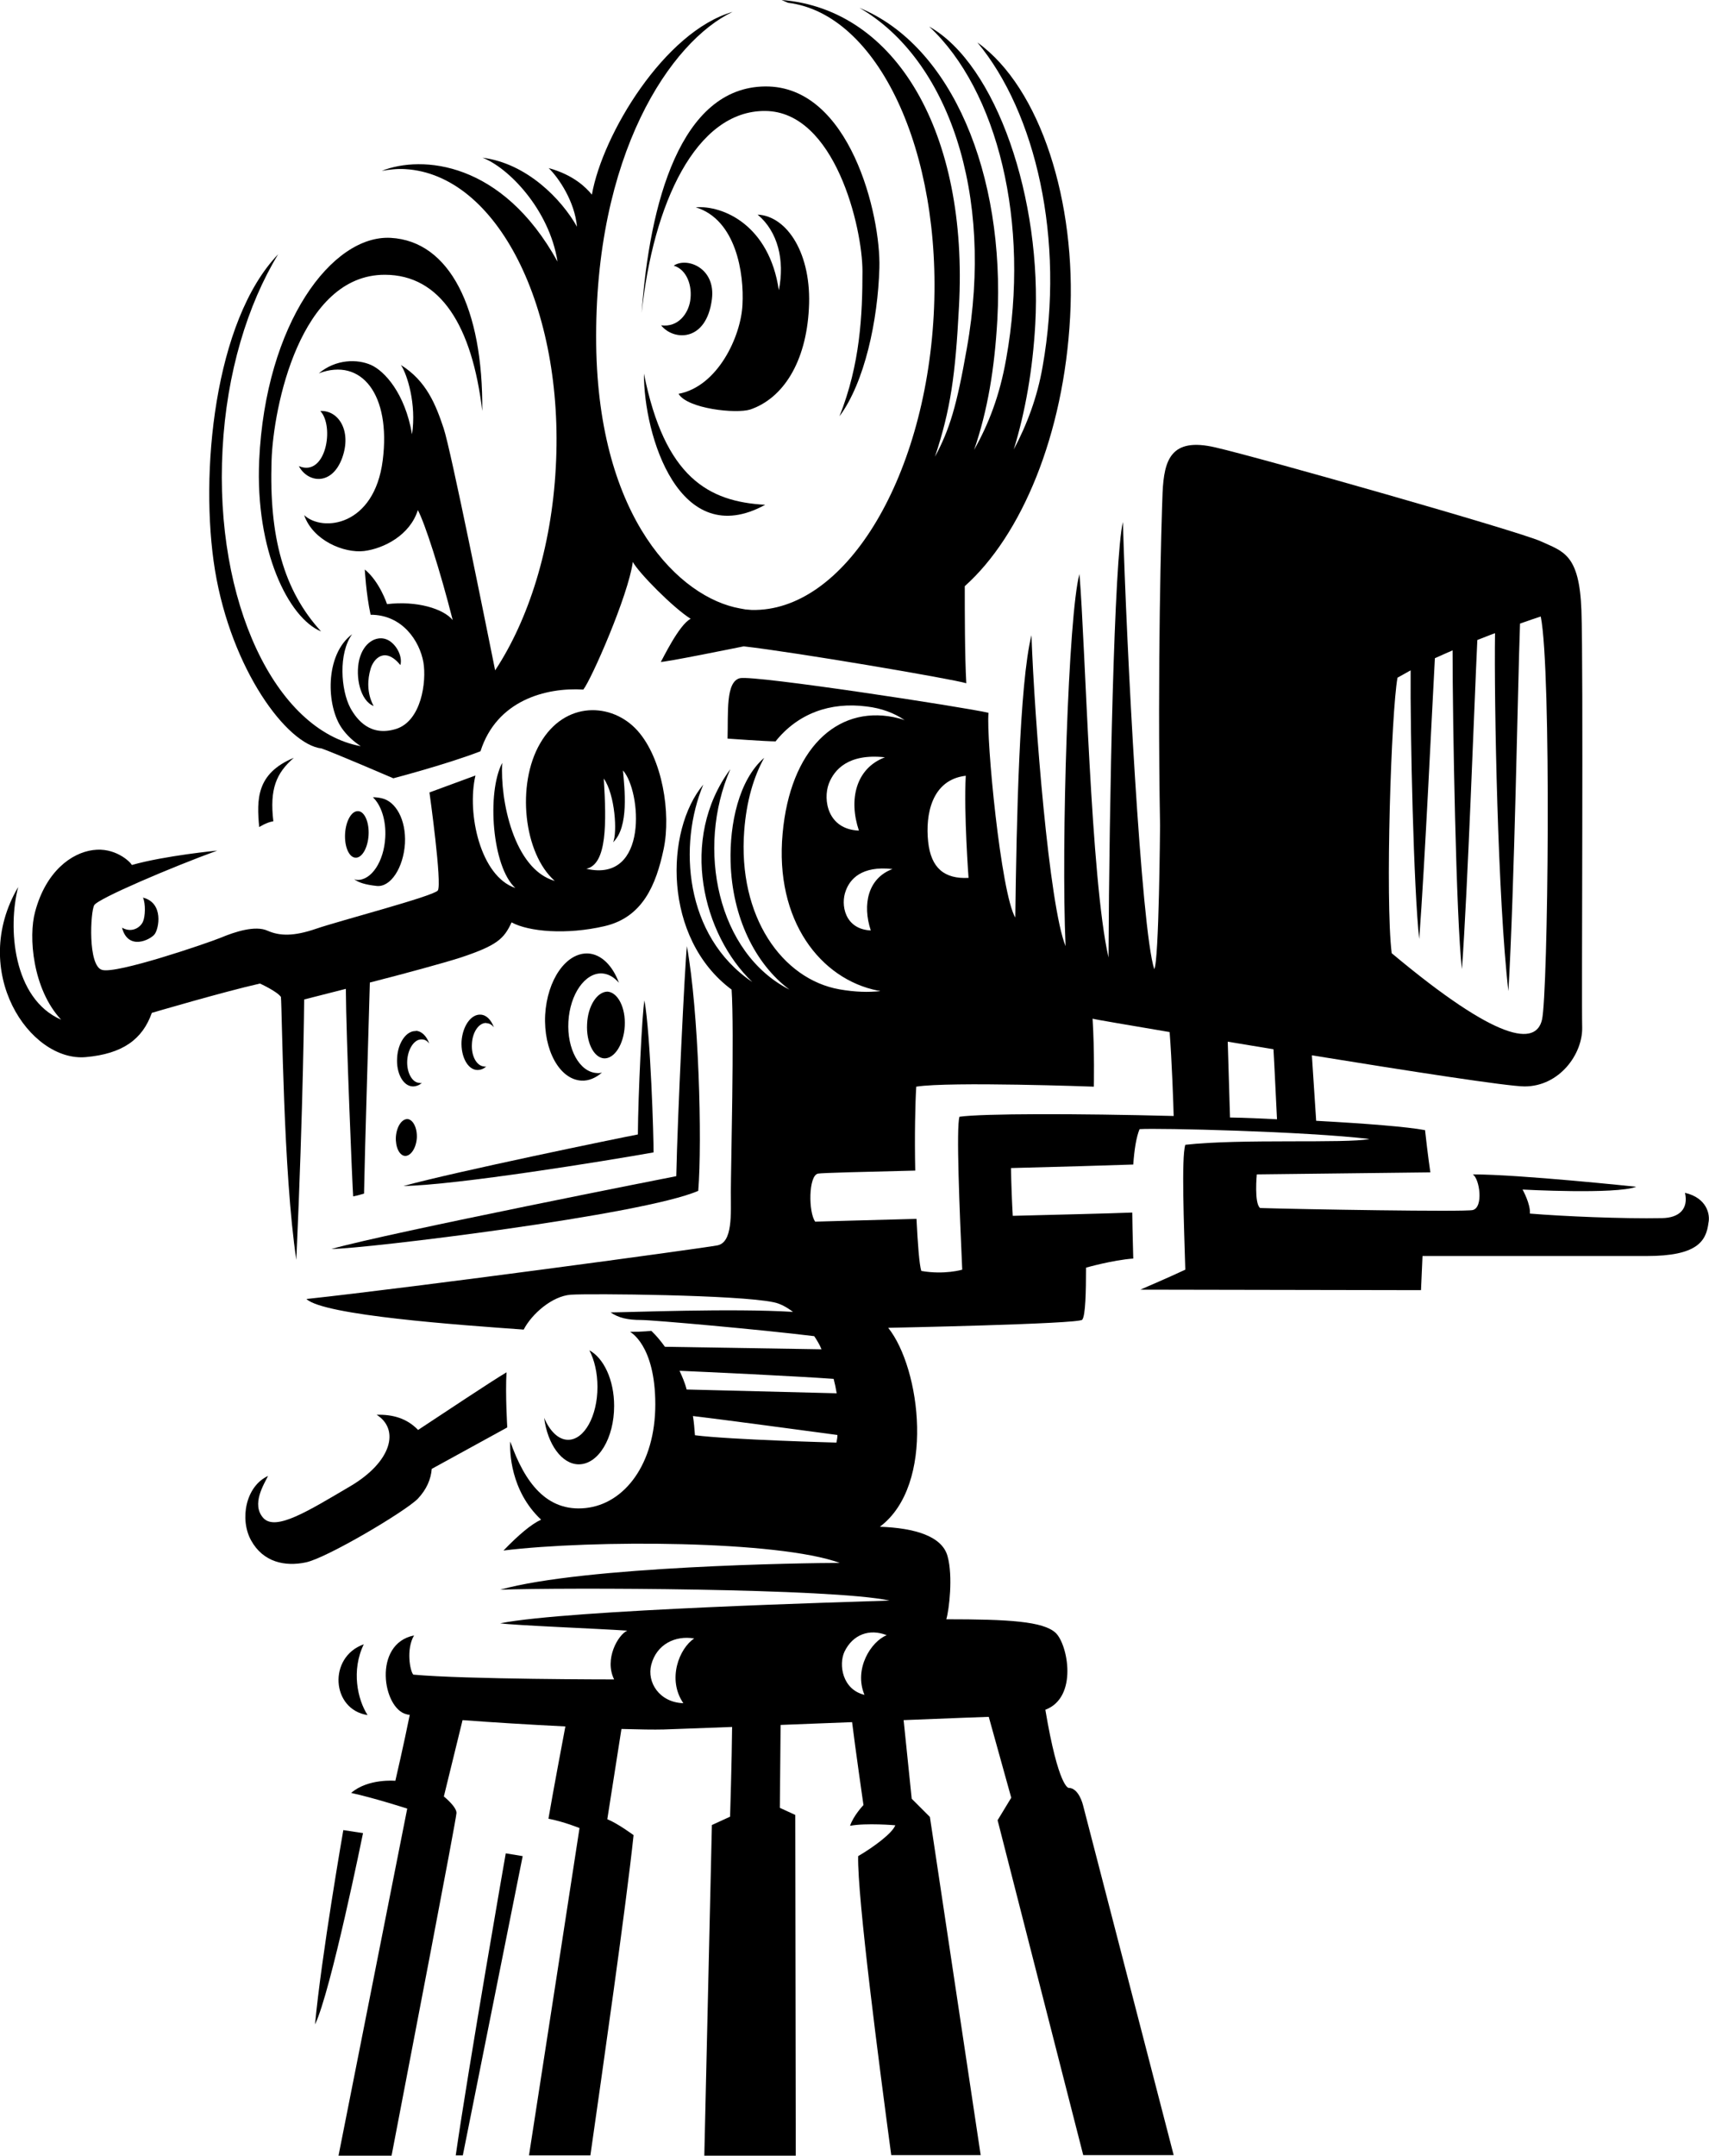 <svg xmlns="http://www.w3.org/2000/svg" id="Ebene_1" data-name="Ebene 1" viewBox="0 0 67.65 85.28"><path d="m15.85,26.31c.1-.38-.21-.91-.59-1.03-.37-.12-.87.13-1.04.82-.16.68.04,1.62.57,1.83-.28-.52-.24-1.07-.12-1.47.12-.41.57-.89,1.18-.15"></path><path d="m19.26,40.48c.11,0,.21.06.29.16-.11-.29-.29-.49-.53-.5-.38-.02-.71.46-.75,1.06-.03.61.25,1.12.62,1.13.13,0,.25-.04.36-.14-.03,0-.05.02-.09,0-.29-.02-.51-.41-.48-.89.02-.47.28-.85.58-.83"></path><path d="m25.87,45.59c.01-.5-.12-4.7-.36-6.01-.09.45-.25,3.73-.26,5.3-.69.13-7.25,1.48-9.28,2.04,2.13-.04,7.99-.99,9.9-1.33"></path><path d="m23.24,40.51c-.04.72.26,1.33.67,1.36.41.02.78-.55.82-1.28.04-.72-.27-1.33-.68-1.36-.41,0-.78.56-.81,1.28"></path><path d="m23.28,37.72c-.87-.04-1.62,1.04-1.7,2.43-.07,1.39.57,2.55,1.43,2.6.29.02.58-.11.82-.32-.06.02-.13.03-.21.02-.68-.04-1.18-.95-1.12-2.03.06-1.09.66-1.95,1.34-1.91.25.02.47.15.66.37-.25-.68-.7-1.13-1.22-1.16"></path><path d="m15.23,10.87c2.21,0,3.46,2.03,3.86,5.39.04-4.08-1.3-6.72-3.62-6.85-2.32-.13-4.96,3.37-5.21,8.8-.16,3.57,1.16,6.24,2.45,6.77-1.49-1.63-2.06-3.75-1.96-6.77.07-2.11,1.13-7.34,4.48-7.34"></path><path d="m12.73,29.61c.54.19,2.84,1.18,2.84,1.18,0,0,2.17-.57,3.45-1.07.64-2.01,2.58-2.53,4.07-2.44.31-.38,1.78-3.72,1.96-5.05.22.42,1.6,1.82,2.29,2.25-.47.24-1.12,1.62-1.18,1.7-.06.07,3.28-.61,3.28-.61,2.1.24,8.26,1.29,8.81,1.46-.06-1.1-.06-2.82-.06-3.84,2.25-2.01,3.92-5.99,4.17-10.65.25-4.53-1.16-9.06-3.67-10.86,2.3,2.76,3.48,7.78,2.58,12.83-.21,1.21-.62,2.29-1.14,3.27.46-1.5.75-3.17.85-4.94.28-4.96-1.54-10.3-4.2-11.79,2.7,2.51,4.02,7.76,3.05,13.14-.26,1.48-.7,2.59-1.27,3.61.54-1.58.81-3.22.92-5.16.31-5.76-1.8-10.83-5.46-12.33,3.51,2.03,5.35,7.35,4.25,13.48-.4,2.28-.68,3.2-1.26,4.28.62-1.87.81-3.23.95-5.93.38-6.86-2.48-11.78-7.02-12.14.09.04.16.07.25.11,3.55.43,6.12,5.86,5.77,12.36-.36,6.58-3.57,11.75-7.21,11.66-.08-.01-.16-.01-.24-.02-.07-.01-.15-.03-.22-.04-2.36-.42-5.6-3.51-5.69-10.44-.09-7.53,2.96-12,5.4-13.16-2.7.78-5.15,4.85-5.57,7.23-.24-.29-.73-.78-1.71-1.05.4.39,1.03,1.32,1.12,2.32-.61-1.09-1.99-2.51-3.74-2.73,1.01.38,2.64,2.03,2.97,4.11-2.19-3.97-5.37-4.22-6.96-3.59.3-.05.61-.09.92-.07,3.64.2,6.32,5.48,5.97,11.81-.17,3.18-1.08,6.02-2.4,8.02-.34-1.69-1.76-8.76-2.04-9.58-.31-.93-.68-1.87-1.69-2.5.25.37.62,1.55.44,2.74-.28-1.63-1.09-2.5-1.62-2.74-.54-.24-1.39-.24-2.07.33,1.69-.64,2.86.84,2.53,3.44-.33,2.61-2.38,2.85-3.11,2.17.35,1.01,1.58,1.51,2.37,1.42.79-.1,1.82-.63,2.13-1.62.28.52.88,2.38,1.38,4.35-.37-.45-1.42-.77-2.6-.63,0,0-.29-.89-.88-1.37,0,0,.05.96.23,1.79,1.26,0,1.94,1.04,2.09,1.88.13.77-.08,2.33-1.09,2.64s-1.54-.36-1.8-.83c-.38-.71-.48-2.17.07-2.92-1.09.81-1.03,2.85-.4,3.73.19.27.45.51.74.7-3.38-.62-5.8-5.71-5.47-11.75.16-3.02.99-5.72,2.2-7.71-2.53,2.63-3.12,8.7-2.5,12.5.65,3.93,2.85,6.9,4.22,7.05"></path><path d="m26.17,12.87c.48.61,1.79.68,2.01-1.03.16-1.25-1-1.68-1.51-1.33.51.15.75.79.65,1.4-.08.49-.47,1.05-1.15.96"></path><path d="m34.81,10.6c.06-2.07-1.16-7.21-4.52-7.18s-4.58,4.63-4.89,8.96c.45-4.3,2.14-8.01,4.89-7.99,2.76.02,3.85,4.61,3.85,6.34s-.09,3.68-.91,5.74c1-1.35,1.52-3.8,1.58-5.87"></path><path d="m30.29,19.97c-2.24-.12-3.98-1.08-4.8-5.19-.01,2.43,1.39,7.06,4.8,5.19"></path><path d="m32.02,12.2c.12-2.14-.85-3.65-2.03-3.71.8.67,1.08,1.8.84,2.99-.38-2.57-2.2-3.36-3.29-3.28,1.6.49,1.92,2.62,1.85,3.86-.06,1.25-.98,3.23-2.53,3.52.35.59,2.28.8,2.84.62,1.29-.44,2.21-1.86,2.32-4"></path><path d="m16.46,40.79c-.37-.02-.71.46-.74,1.06-.04.61.24,1.12.62,1.13.12,0,.25-.04.36-.14-.03,0-.06.02-.09,0-.29,0-.52-.41-.49-.89.03-.47.29-.85.58-.83.12,0,.21.06.29.16-.1-.28-.29-.49-.53-.5"></path><path d="m11.83,18.44c.35.66,1.3.79,1.71-.31.4-1.09-.15-1.91-.86-1.87.57.61.22,2.63-.85,2.18"></path><path d="m3.4,41.82c1.45-.13,2.24-.7,2.61-1.75,0,0,2.82-.83,4.28-1.16,0,0,.68.31.83.53.05.54.09,6.96.61,10.4.28-6.22.31-10.3.31-10.3,0,0,.71-.18,1.65-.42.01,1.87.26,7.84.29,8.21.13-.02.43-.11.43-.11.03-1.73.19-6.78.23-8.35,1.37-.35,2.88-.76,3.6-.99,1.44-.48,1.71-.74,2.01-1.39.68.37,2.17.5,3.68.15s2.04-1.63,2.34-3.05-.05-3.59-1.04-4.69c-1-1.11-2.87-1.19-3.85.51-.95,1.63-.65,4.36.58,5.44-1.62-.46-2.17-3.2-2.08-4.67-.62,1.18-.4,4.12.52,4.95-1.38-.46-1.93-2.94-1.58-4.45l-1.82.67s.51,3.64.33,3.88c-.19.23-3.91,1.2-4.81,1.51-.9.31-1.45.29-1.93.08-.48-.22-1.29.04-1.86.28-.57.23-4.12,1.44-4.69,1.27-.57-.16-.46-2.3-.31-2.56.14-.26,3.11-1.52,4.87-2.16,0,0-2.08.2-3.38.57-.08-.15-.69-.71-1.54-.59-.84.11-1.86.83-2.29,2.44-.27.98-.1,3.06,1.03,4.27-1.91-.83-2.12-3.64-1.7-5.25-1.96,3.34.45,6.93,2.68,6.73m20.5-11.02c.45.64.54,2.15.37,2.52.64-.61.45-2.14.39-2.84.72.79,1.03,4.46-1.45,3.89.82-.18.8-1.8.69-3.57"></path><path d="m14.4,65.05c-1.42.5-1.29,2.58.15,2.8-.4-.62-.65-1.77-.15-2.8"></path><path d="m14.37,72.52l-.78-.12s-.87,4.99-1.12,7.69c.63-1.31,1.9-7.57,1.9-7.57"></path><path d="m18.04,85.27h.28l2.37-11.84-.67-.11s-1.47,8.41-1.98,11.95"></path><path d="m66.7,47.19c.14.62-.21.99-.91,1-1.54.03-3.91-.07-5.23-.18.03-.38-.29-.95-.29-.95,0,0,3.69.2,4.5-.11,0,0-4.61-.49-6.47-.49.27.17.43,1.3,0,1.41-.29.08-6.85-.03-8.42-.08-.24-.19-.13-1.33-.13-1.33l6.87-.08s-.1-.66-.21-1.67c-.68-.13-2.29-.26-4.31-.37l-.17-2.59c3.89.63,7.76,1.23,8.42,1.23,1.38,0,2.3-1.28,2.28-2.33-.03-1.06.05-14.24-.03-16.5-.08-2.25-.73-2.33-1.62-2.74-.89-.4-11.12-3.31-12.87-3.71-1.76-.41-2.03.49-2.09,1.79-.05,1.29-.21,6.82-.1,13.17,0,0-.04,5.4-.23,5.68-.52-1.6-1.1-12.74-1.24-17.69-.35,1.44-.54,11.02-.57,17.23-.71-3.12-.91-12.29-1.15-15.17-.44,1.58-.73,10.67-.55,14.72-.65-1.59-1.23-8.93-1.35-12.3-.48,1.93-.59,7.33-.64,11.17-.57-.95-1.16-7.1-1.06-8.1-.87-.21-9.27-1.5-9.84-1.37-.57.14-.46,1.36-.49,2.39,0,0,1.51.11,1.9.11.88-1.1,2.16-1.57,3.61-1.38.59.07,1.09.26,1.5.54-.14-.05-.29-.09-.44-.12-2.26-.45-4.09,1.28-4.39,4.6-.32,3.46,1.51,5.77,3.77,6.22.03,0,.06,0,.09.02-.46.05-.98.04-1.61-.07-2.26-.4-4.03-2.87-3.77-6.28.09-1.17.37-2.12.79-2.88-1.01.88-1.37,2.62-1.33,4.12.06,2.2.98,4.04,2.33,5.05-2.84-1.44-3.71-5.57-2.34-8.72-2.05,2.78-1.08,6.56.87,8.42-2.7-1.82-2.93-5.45-1.94-7.81-1.52,1.81-1.61,6.08,1.12,8.11.11,1.6-.03,7.13-.03,8s.08,2.01-.54,2.12c-.62.12-11.99,1.66-16.26,2.12.68.65,6.07,1.03,8.6,1.21.32-.62,1.13-1.33,1.87-1.38.73-.05,6.63,0,8.03.3.25.05.51.19.76.38-2.4-.15-6.58.02-7.22.02.32.22.68.3,1.21.3.45,0,4.73.38,6.85.64.11.16.21.33.29.52l-6.2-.1c-.3-.42-.54-.63-.54-.63,0,0-.33.04-.84.04,0,0,1,.51,1,2.87s-1.22,3.94-2.76,4.1c-1.54.16-2.41-1.01-2.98-2.63-.03.37,0,1.95,1.22,3.09-.38.17-.89.6-1.49,1.22,3.52-.43,10.87-.4,13.31.49-1.36,0-10.11.13-13.44,1.06,2.49-.09,13.17-.06,15.41.43-1.37.05-12.71.36-15.41.9.54.08,3.84.21,5.03.29-.36.16-.92,1.12-.52,1.93,0,0-5.9,0-7.95-.19-.13-.14-.29-1.01.03-1.55-1.65.33-1.24,2.91-.29,3.12.03.01.07.02.12.02-.23,1.15-.57,2.61-.57,2.61,0,0-1.08-.1-1.75.48.92.2,2.22.62,2.22.62l-2.72,13.73h2.1c.64-3.34,2.57-13.34,2.57-13.56,0-.25-.5-.65-.5-.65l.74-3.02c1.19.09,2.67.18,4.07.25-.15.8-.46,2.43-.67,3.65.62.12,1.23.37,1.23.37,0,0-1.32,8.59-2,12.95h2.43c.46-3.22,1.42-9.91,1.71-12.67,0,0-.62-.46-1.04-.63l.56-3.57c.71.02,1.29.03,1.67.02.47-.02,1.47-.05,2.71-.1-.01,1.31-.08,3.55-.08,3.55l-.72.33-.3,13.08h3.62l-.02-13.48-.61-.28.03-3.28c.92-.04,1.89-.07,2.83-.11.12.99.45,3.28.45,3.28,0,0-.4.42-.53.82.65-.12,1.79-.02,1.79-.02-.12.32-.87.87-1.47,1.22-.04,1.6.84,8.33,1.31,11.83h3.54l-2.01-13.38-.72-.72-.32-3.11c1.93-.08,3.37-.13,3.37-.13l.89,3.2-.54.89,3.39,13.25h3.58l-3.59-13.85s-.16-.68-.57-.68c0,0-.4,0-.92-3.09,1.3-.49.89-2.58.41-3.04-.49-.46-1.87-.54-4.33-.54.11-.37.27-1.7.05-2.49-.21-.79-1.28-1.12-2.68-1.17,2.21-1.66,1.61-6.27.33-7.87,0,0,7.55-.15,7.68-.32.13-.16.15-1.12.15-2.06,0,0,1.05-.3,1.87-.36,0-.17-.03-.93-.04-1.82-1.03.04-2.81.08-4.73.13-.03-.51-.06-1.25-.07-1.89,1.92-.05,3.73-.1,4.84-.14.04-.58.12-1.09.25-1.4.73-.05,6.59.09,9.1.39-.92.19-5.1-.02-7.29.23-.16.51-.05,3.22,0,4.94-.24.11-.62.29-1.78.79,1.03,0,11.11.02,11.11.02l.06-1.35h8.87c2,0,2.36-.58,2.45-1.32.07-.32-.06-.98-.93-1.18m-11.38-20.38c.16-.09.34-.19.52-.29-.02,2.54.12,8.68.34,10.63.23-3.11.5-8.94.62-11.11.23-.1.46-.21.7-.31,0,2.79.14,10.65.37,12.61.23-3.14.49-10.51.61-13.02.24-.09.47-.19.7-.27-.04,2.73.11,10.57.53,14.16.24-4.11.37-12.06.46-14.54.37-.13.66-.23.82-.28.43,2.12.29,14.92.05,15.95-.24,1.04-1.73.9-5.95-2.63-.26-2.13-.02-9.52.23-10.9m-28.27,40.57c-.95-.03-1.45-.83-1.27-1.52.21-.81.95-1.17,1.7-1.04-.59.39-1.08,1.61-.43,2.56m7.17-.33c-.88-.21-1.03-1.2-.79-1.71.33-.68.99-.92,1.67-.65-.62.25-1.31,1.33-.88,2.36m4.01-36.36c-.08,1.5.11,4.04.11,4.04-.95.05-1.49-.38-1.6-1.44-.11-1.05.13-2.44,1.49-2.6m-5.42.31c.21-.54.76-1.2,2.22-1.04-1.16.44-1.44,1.68-1.03,2.9-1.24-.05-1.43-1.22-1.19-1.86m1.66,5.81c-1.04-.05-1.2-1.03-.99-1.57.16-.45.62-1,1.85-.86-.97.36-1.2,1.4-.86,2.43m-7.57,17.42c.93.04,4.59.21,6.1.32.05.19.09.38.12.57l-5.94-.15c-.07-.28-.18-.52-.28-.74m6.21,2.84s-4.19-.11-5.6-.29c-.02-.27-.04-.52-.08-.76,1.11.13,4.53.59,5.72.75,0,.1-.02.2-.04.3m4.87-12.89c-.13.44,0,3.61.11,6.05,0,0-.7.21-1.62.05-.08-.25-.14-1.06-.19-2.06-1.99.05-3.62.1-4.01.11-.27-.37-.27-1.82.11-1.9.15-.03,1.78-.07,3.85-.12-.03-1.37,0-2.7.04-3.32,1.33-.21,7.03,0,7.03,0,0,0,.03-1.41-.05-2.69.14.04,1.35.24,3.05.53.09,1.16.15,2.91.16,3.32-3.87-.1-7.56-.1-8.48.03m10.71.03l-.09-3c.59.1,1.2.2,1.81.3.04.66.12,2.4.14,2.77-.6-.03-1.23-.06-1.86-.07"></path><path d="m13.86,58.8c-1.65.97-2.95,1.79-3.44,1.25-.48-.54.03-1.33.19-1.66-.89.41-1.13,1.72-.67,2.55.48.87,1.35,1.04,2.16.87.81-.16,3.94-2.01,4.44-2.52.35-.37.52-.78.55-1.18l2.99-1.64s-.08-1.3-.03-2.18c-.64.38-2.54,1.65-3.5,2.28-.44-.46-1.01-.62-1.64-.6.92.58.6,1.86-1.05,2.83"></path><path d="m22.49,56.96c-.39,0-.73-.35-.95-.87.13,1.04.7,1.84,1.37,1.84.78,0,1.4-1.04,1.4-2.31,0-1.04-.42-1.9-.98-2.2.2.38.32.89.32,1.45,0,1.15-.52,2.09-1.16,2.09"></path><path d="m16.03,33.37c.05-.95-.37-1.67-.92-1.79-.13-.03-.24-.04-.35-.04.32.3.53.9.49,1.59-.05.95-.55,1.7-1.11,1.68-.04,0-.08-.02-.12-.03.16.13.43.22.9.27.55.05,1.05-.73,1.11-1.68"></path><path d="m16.04,45.73c.22,0,.43-.3.46-.71.02-.4-.15-.73-.37-.75-.23,0-.43.3-.46.71-.02.4.14.74.37.75"></path><path d="m27.64,47.11c.16-2,.02-7.1-.45-9.68-.08.76-.37,6.7-.42,9.1,0,0-11.3,2.22-13.65,2.88,1.29,0,12.37-1.35,14.52-2.3"></path><path d="m14.59,33.04c.03-.51-.16-.94-.41-.95-.26-.02-.49.38-.52.89-.03.52.16.94.41.95.26.02.49-.39.52-.89"></path><path d="m4.83,36.7c.24.92,1.12.48,1.29.26s.37-1.24-.46-1.45c.11.25.09.75,0,.95-.09.21-.42.47-.83.24"></path><path d="m11.63,29.98c-1.49.62-1.47,1.65-1.37,2.74,0,0,.29-.19.56-.23-.15-1.27.11-1.9.81-2.51"></path></svg>